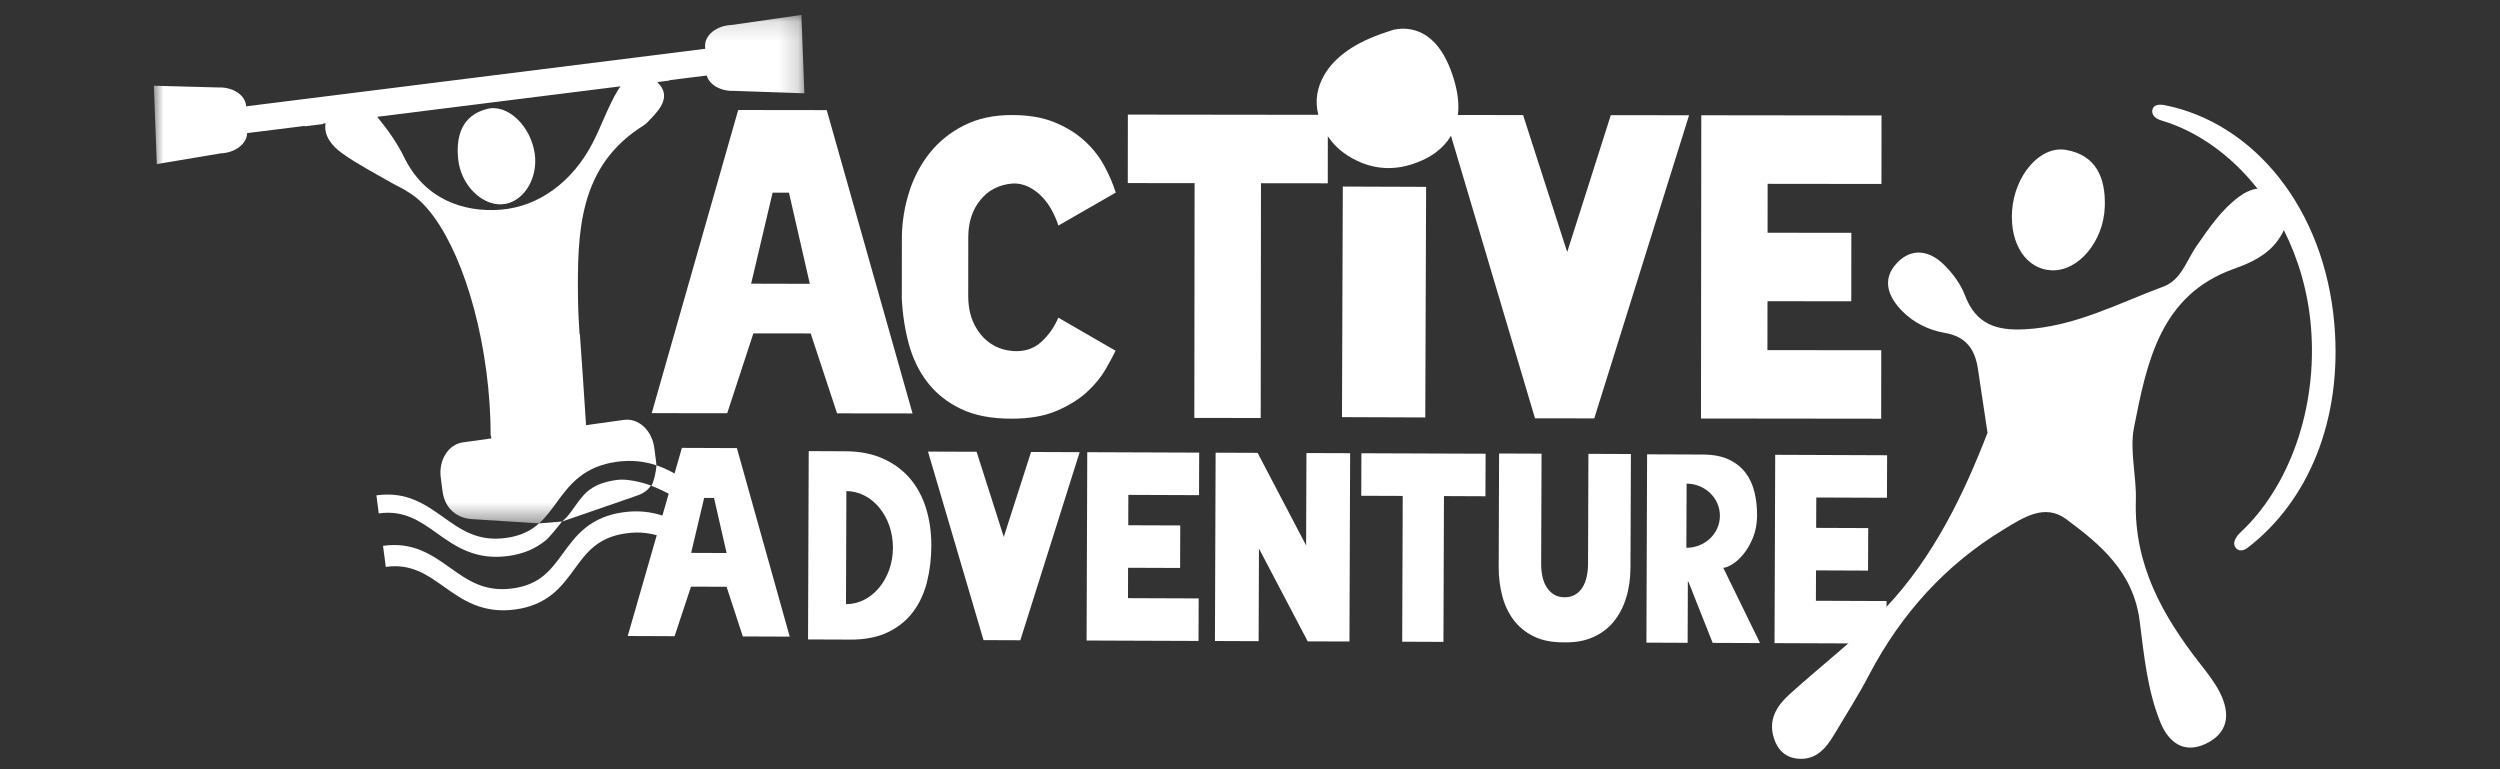 <?xml version="1.0" encoding="UTF-8"?> <svg xmlns="http://www.w3.org/2000/svg" xmlns:xlink="http://www.w3.org/1999/xlink" width="130px" height="40px" viewBox="0 0 130 40" version="1.1"><rect x="0" y="0" width="130" height="40" fill="#333333" stroke="none"/><title>activeadventure-logo</title><defs><polygon id="path-1" points="0 0.141 33.827 0.141 33.827 26.58 0 26.58"></polygon></defs><g id="activeadventure-logo" stroke="none" stroke-width="1" fill="none" fill-rule="evenodd"><g id="Group-46" transform="translate(8, 0)"><path d="M113.387,16.863 C112.872,10.791 109.158,6.378 104.57,5.47 C104.177,5.392 103.976,5.501 103.927,5.697 C103.883,5.877 103.955,6.135 104.393,6.265 C106.268,6.821 108.022,8.076 109.391,9.813 C109.067,9.844 108.736,10.001 108.414,10.241 C107.503,10.918 106.873,11.858 106.228,12.781 C105.704,13.531 105.43,14.554 104.511,14.897 C102.144,15.776 99.877,16.991 97.278,17.124 C95.84,17.198 94.753,16.882 94.177,15.355 C93.951,14.754 93.52,14.186 93.059,13.739 C92.311,13.015 91.387,12.873 90.63,13.687 C89.835,14.542 90.191,15.432 90.9,16.162 C91.511,16.79 92.302,17.168 93.136,17.311 C94.212,17.496 94.7,18.144 94.851,19.177 C94.997,20.168 95.149,21.157 95.351,22.504 C94.128,25.669 92.562,28.951 90.046,31.613 C88.513,33.236 86.719,34.595 85.062,36.097 C84.404,36.694 83.93,37.409 84.244,38.39 C84.446,39.019 84.872,39.408 85.521,39.454 C86.426,39.519 86.944,38.927 87.368,38.213 C87.978,37.187 88.625,36.181 89.178,35.122 C90.849,31.929 93.152,29.376 96.191,27.531 C97.219,26.906 98.328,26.171 99.439,26.993 C101.225,28.315 102.936,29.742 103.262,32.285 C103.49,34.065 103.658,35.891 104.344,37.57 C104.766,38.599 105.554,39.208 106.681,38.685 C107.884,38.124 107.995,37.113 107.43,36.004 C107.163,35.477 106.787,35.002 106.421,34.534 C104.474,32.043 102.962,29.387 103.064,26.022 C103.104,24.756 102.731,23.434 102.968,22.227 C103.642,18.816 104.339,15.335 108.171,13.977 C109.016,13.677 109.877,13.289 110.448,12.499 C110.574,12.324 110.682,12.146 110.76,11.965 C111.511,13.453 112.013,15.149 112.168,16.973 C112.531,21.252 111.024,25.345 108.492,27.697 C108.366,27.814 108.087,28.136 108.208,28.399 C108.358,28.723 108.676,28.638 108.877,28.483 C112.008,26.083 113.813,21.872 113.387,16.863" id="Fill-1" fill="#FFFFFF"></path><path d="M98.686,14.056 C100.073,14.114 101.386,12.562 101.449,10.748 C101.5,9.254 101.004,8.07 99.439,7.796 C98.079,7.557 96.749,9.127 96.627,10.976 C96.513,12.709 97.376,14.001 98.686,14.056" id="Fill-3" fill="#FFFFFF"></path><path d="M17.325,5.665 C16.03,5.998 15.705,7.047 15.824,8.265 C15.964,9.695 17.183,10.811 18.288,10.602 C19.291,10.411 19.983,9.217 19.806,7.987 C19.599,6.556 18.403,5.388 17.325,5.665" id="Fill-5" fill="#FFFFFF"></path><g id="Group-9" transform="translate(0, 0.636)"><mask id="mask-2" fill="white"><use xlink:href="#path-1"></use></mask><g id="Clip-8"></g><path d="M26.021,22.645 C25.903,21.741 25.197,21.093 24.446,21.198 L22.474,21.473 C22.47,21.403 22.464,21.317 22.458,21.219 C22.378,19.986 22.229,17.721 22.152,16.729 L22.135,16.731 C22.101,16.137 22.063,15.543 22.057,14.948 C22.015,11.457 22.071,8 25.472,5.885 C25.601,5.804 25.706,5.679 25.815,5.567 C26.385,4.989 26.903,4.311 26.173,3.633 L26.805,3.553 C26.808,3.547 26.811,3.54 26.814,3.533 L28.747,3.291 C28.886,3.772 29.476,4.117 30.168,4.089 L33.827,4.215 L33.673,0.141 L30.04,0.663 C29.259,0.694 28.644,1.187 28.665,1.764 L28.671,1.901 L4.8,4.893 C4.772,4.32 4.125,3.881 3.348,3.912 L-0.001,3.822 L0.154,7.897 L3.476,7.339 C4.236,7.309 4.839,6.84 4.85,6.283 C4.872,6.282 4.893,6.281 4.914,6.278 L7.839,5.912 C7.841,5.919 7.843,5.927 7.845,5.934 L8.805,5.814 C8.798,5.807 8.791,5.8 8.784,5.793 L8.931,5.774 C8.822,6.381 9.217,6.924 9.79,7.334 C10.587,7.904 11.465,8.355 12.314,8.845 C12.64,9.034 12.988,9.178 13.291,9.393 C15.039,10.445 16.694,14.134 17.292,18.684 C17.438,19.802 17.51,20.887 17.514,21.909 L17.5,21.912 C17.522,22.008 17.541,22.092 17.556,22.16 L16.065,22.368 C15.314,22.473 14.801,23.292 14.919,24.195 L15.013,24.916 C15.133,25.82 15.777,26.327 16.59,26.362 L20.033,26.58 C20.374,26.274 20.643,25.904 20.932,25.51 C21.262,25.058 21.604,24.59 22.082,24.202 C22.629,23.757 23.276,23.488 24.059,23.379 C24.788,23.278 25.467,23.337 26.132,23.56 C26.129,23.496 26.125,23.431 26.116,23.365 L26.021,22.645 Z M18.021,10.269 C16.075,10.419 14.065,9.703 13.014,7.538 C12.647,6.785 12.145,6.087 11.614,5.438 L24.269,3.853 C24.218,3.919 24.169,3.988 24.126,4.062 C23.617,4.912 23.289,5.874 22.836,6.762 C21.811,8.771 20.054,10.114 18.021,10.269 L18.021,10.269 Z" id="Fill-7" fill="#FFFFFF" mask="url(#mask-2)"></path></g><path d="M26.266,24.243 C26.221,24.227 26.176,24.211 26.131,24.196 C26.139,24.442 25.99,25.086 25.873,25.264 C26.428,25.469 27.127,25.84 27.633,26.163 C27.731,26.226 27.828,26.289 27.929,26.351 L27.933,25.144 C27.417,24.814 26.884,24.472 26.266,24.243" id="Fill-10" fill="#FFFFFF"></path><path d="M15.063,26.901 C14.12,26.231 13.146,25.538 11.573,25.758 L11.695,26.696 C13.011,26.513 13.838,27.1 14.713,27.723 C15.194,28.065 15.692,28.419 16.284,28.659 C16.965,28.936 17.672,29.017 18.445,28.909 C19.208,28.803 19.837,28.54 20.372,28.103 C20.612,27.907 21.04,27.346 21.226,27.12 L20.032,27.215 C19.62,27.586 19.103,27.862 18.323,27.971 C16.856,28.176 15.984,27.557 15.063,26.901" id="Fill-12" fill="#FFFFFF"></path><path d="M26.611,26.868 C25.904,26.606 25.182,26.53 24.403,26.639 C23.62,26.748 22.973,27.017 22.426,27.461 C21.949,27.85 21.607,28.318 21.277,28.77 C20.639,29.643 20.089,30.397 18.668,30.596 C17.202,30.801 16.33,30.181 15.407,29.525 C14.465,28.856 13.491,28.163 11.917,28.383 L12.061,29.478 C13.376,29.294 14.203,29.882 15.078,30.503 C15.56,30.845 16.056,31.199 16.65,31.44 C17.331,31.716 18.037,31.799 18.812,31.69 C19.573,31.584 20.204,31.32 20.738,30.884 C21.205,30.503 21.542,30.041 21.869,29.594 C22.489,28.742 23.075,27.939 24.548,27.734 C26.011,27.529 26.944,28.105 27.92,28.729 L27.923,27.544 C27.516,27.29 27.09,27.046 26.611,26.868" id="Fill-14" fill="#FFFFFF"></path><path d="M25.848,25.246 C25.848,25.246 24.803,24.855 24.069,24.958 C22.597,25.163 22.306,25.772 21.687,26.623 C21.528,26.84 21.381,26.988 21.228,27.119 L24.97,25.827 C25.387,25.692 25.64,25.559 25.848,25.246" id="Fill-16" fill="#FFFFFF"></path><path d="M31.175,17.335 L34.156,17.339 L35.527,21.494 L39.452,21.499 L34.99,5.726 L30.386,5.72 L25.89,21.483 L29.815,21.488 L31.175,17.335 Z M32.175,10.018 L33.026,10.02 L34.111,14.759 L31.059,14.751 L32.175,10.018 Z" id="Fill-18" fill="#FFFFFF"></path><path d="M49.485,19.213 C49.711,18.818 49.887,18.492 50.01,18.238 L47.032,16.518 C46.825,17.012 46.527,17.436 46.136,17.789 C45.747,18.141 45.256,18.297 44.667,18.253 C43.969,18.197 43.407,17.902 42.982,17.372 C42.558,16.842 42.347,16.188 42.348,15.411 L42.35,12.337 C42.351,11.561 42.561,10.914 42.979,10.398 C43.398,9.884 43.957,9.599 44.655,9.543 C44.943,9.529 45.218,9.586 45.478,9.713 C45.738,9.841 45.971,10.01 46.175,10.223 C46.382,10.434 46.556,10.676 46.699,10.943 C46.843,11.212 46.955,11.474 47.037,11.729 L50.019,10.015 C49.868,9.535 49.661,9.054 49.394,8.573 C49.127,8.093 48.779,7.661 48.346,7.279 C47.915,6.897 47.398,6.586 46.796,6.344 C46.194,6.104 45.474,5.983 44.639,5.982 L44.618,5.982 C43.673,5.981 42.843,6.16 42.131,6.519 C41.418,6.879 40.825,7.355 40.352,7.948 C39.879,8.541 39.521,9.216 39.28,9.971 C39.041,10.726 38.914,11.493 38.898,12.27 L38.894,15.534 C38.935,16.354 39.057,17.142 39.262,17.898 C39.467,18.654 39.792,19.318 40.237,19.891 C40.68,20.464 41.256,20.92 41.961,21.26 C42.666,21.6 43.54,21.771 44.581,21.771 L44.601,21.771 C45.532,21.772 46.318,21.635 46.954,21.361 C47.592,21.086 48.116,20.758 48.529,20.378 C48.939,19.996 49.258,19.608 49.485,19.213" id="Fill-20" fill="#FFFFFF"></path><path d="M50.645,9.52 L54.119,9.524 L54.105,21.732 L57.557,21.736 L57.571,9.528 L61.044,9.532 L61.047,7.085 C61.403,7.621 61.905,8.045 62.554,8.354 C63.489,8.801 64.459,8.86 65.463,8.528 C66.162,8.297 66.711,7.962 67.108,7.522 C67.242,7.377 67.355,7.222 67.451,7.059 L71.82,21.753 L74.902,21.756 L79.831,5.994 L75.762,5.989 L73.494,13.107 L71.2,5.983 L67.811,5.98 C67.88,5.417 67.807,4.782 67.587,4.075 C67.129,2.597 66.406,1.752 65.419,1.539 C65.113,1.473 64.797,1.475 64.471,1.544 C64.21,1.631 64.075,1.675 64.063,1.679 C62.506,2.193 61.445,2.922 60.881,3.866 C60.479,4.547 60.368,5.248 60.552,5.971 L50.649,5.959 L50.645,9.52 Z" id="Fill-22" fill="#FFFFFF"></path><polygon id="Fill-24" fill="#FFFFFF" points="89.822 21.773 89.825 18.212 83.906 18.206 83.91 15.662 88.266 15.667 88.27 12.107 83.914 12.102 83.917 9.559 89.836 9.566 89.839 6.005 80.467 5.994 80.451 21.762"></polygon><path d="M39.319,24.881 C38.946,24.445 38.479,24.101 37.918,23.848 C37.359,23.596 36.708,23.469 35.967,23.466 L34.053,23.458 L34.018,33.251 L35.932,33.258 L36.213,33.26 C36.987,33.262 37.643,33.133 38.18,32.872 C38.717,32.611 39.152,32.257 39.485,31.811 C39.819,31.365 40.059,30.846 40.206,30.254 C40.353,29.662 40.427,29.037 40.43,28.379 C40.432,27.686 40.339,27.039 40.156,26.437 C39.971,25.835 39.691,25.317 39.319,24.881 M35.991,31.416 L36.012,25.537 C37.355,25.542 38.439,26.862 38.433,28.486 C38.428,30.109 37.334,31.421 35.991,31.416" id="Fill-26" fill="#FFFFFF"></path><polygon id="Fill-28" fill="#FFFFFF" points="44.196 27.92 42.783 23.492 40.256 23.483 43.143 33.286 45.057 33.293 48.143 23.513 45.615 23.503"></polygon><polygon id="Fill-30" fill="#FFFFFF" points="48.503 33.307 54.323 33.329 54.331 31.118 50.655 31.104 50.66 29.524 53.366 29.534 53.373 27.323 50.669 27.313 50.674 25.734 54.35 25.748 54.358 23.536 48.538 23.514"></polygon><polygon id="Fill-32" fill="#FFFFFF" points="59.918 28.362 57.395 23.548 55.212 23.54 55.177 33.332 57.449 33.341 57.466 28.523 60.001 33.351 62.172 33.358 62.207 23.566 59.935 23.558"></polygon><polygon id="Fill-34" fill="#FFFFFF" points="62.785 25.78 64.942 25.788 64.915 33.369 67.059 33.378 67.086 25.796 69.243 25.805 69.251 23.593 62.794 23.569"></polygon><path d="M74.578,29.326 C74.577,29.563 74.553,29.786 74.506,29.997 C74.458,30.207 74.385,30.391 74.287,30.549 C74.188,30.707 74.062,30.831 73.909,30.922 C73.755,31.014 73.572,31.059 73.36,31.058 C73.146,31.058 72.964,31.011 72.812,30.919 C72.659,30.825 72.531,30.7 72.43,30.541 C72.329,30.384 72.254,30.199 72.208,29.988 C72.162,29.777 72.139,29.553 72.14,29.317 L72.161,23.591 L69.953,23.582 L69.932,29.479 C69.93,29.997 69.99,30.493 70.112,30.967 C70.233,31.442 70.429,31.861 70.7,32.227 C70.971,32.592 71.325,32.881 71.757,33.093 C72.19,33.305 72.718,33.408 73.338,33.401 L73.351,33.402 C73.913,33.413 74.406,33.325 74.833,33.137 C75.258,32.95 75.615,32.684 75.901,32.339 C76.187,31.993 76.406,31.579 76.557,31.097 C76.706,30.615 76.783,30.085 76.785,29.505 L76.807,23.609 L74.598,23.6 L74.578,29.326 Z" id="Fill-36" fill="#FFFFFF"></path><path d="M82.07,29.348 C82.265,29.23 82.46,29.056 82.652,28.824 C82.845,28.592 83.012,28.305 83.153,27.963 C83.294,27.622 83.366,27.232 83.368,26.792 C83.37,26.371 83.324,25.97 83.232,25.588 C83.14,25.206 82.985,24.871 82.769,24.586 C82.553,24.3 82.265,24.071 81.904,23.898 C81.543,23.725 81.09,23.638 80.546,23.636 L80.533,23.636 L77.649,23.625 L77.614,33.417 L79.757,33.426 L79.768,30.241 L79.794,30.241 L81.059,33.43 L83.522,33.44 L81.609,29.524 C81.72,29.524 81.874,29.466 82.07,29.348 M79.691,28.485 L79.704,25.148 C80.663,25.152 81.438,25.902 81.435,26.823 C81.432,27.745 80.652,28.489 79.691,28.485" id="Fill-38" fill="#FFFFFF"></path><polygon id="Fill-40" fill="#FFFFFF" points="90.122 25.884 90.13 23.673 84.311 23.65 84.276 33.443 90.095 33.465 90.103 31.254 86.427 31.24 86.433 29.66 89.138 29.671 89.147 27.46 86.441 27.45 86.447 25.87"></polygon><polygon id="Fill-42" fill="#FFFFFF" points="61.783 21.691 66.114 21.707 66.158 9.717 61.826 9.701"></polygon><path d="M30.318,23.301 L27.459,23.29 L24.642,33.072 L27.079,33.082 L27.932,30.505 L29.782,30.512 L30.627,33.095 L33.065,33.104 L30.318,23.301 Z M27.939,28.75 L28.616,25.891 L29.13,25.894 L29.783,28.757 L27.939,28.75 Z" id="Fill-44" fill="#FFFFFF"></path></g></g></svg> 